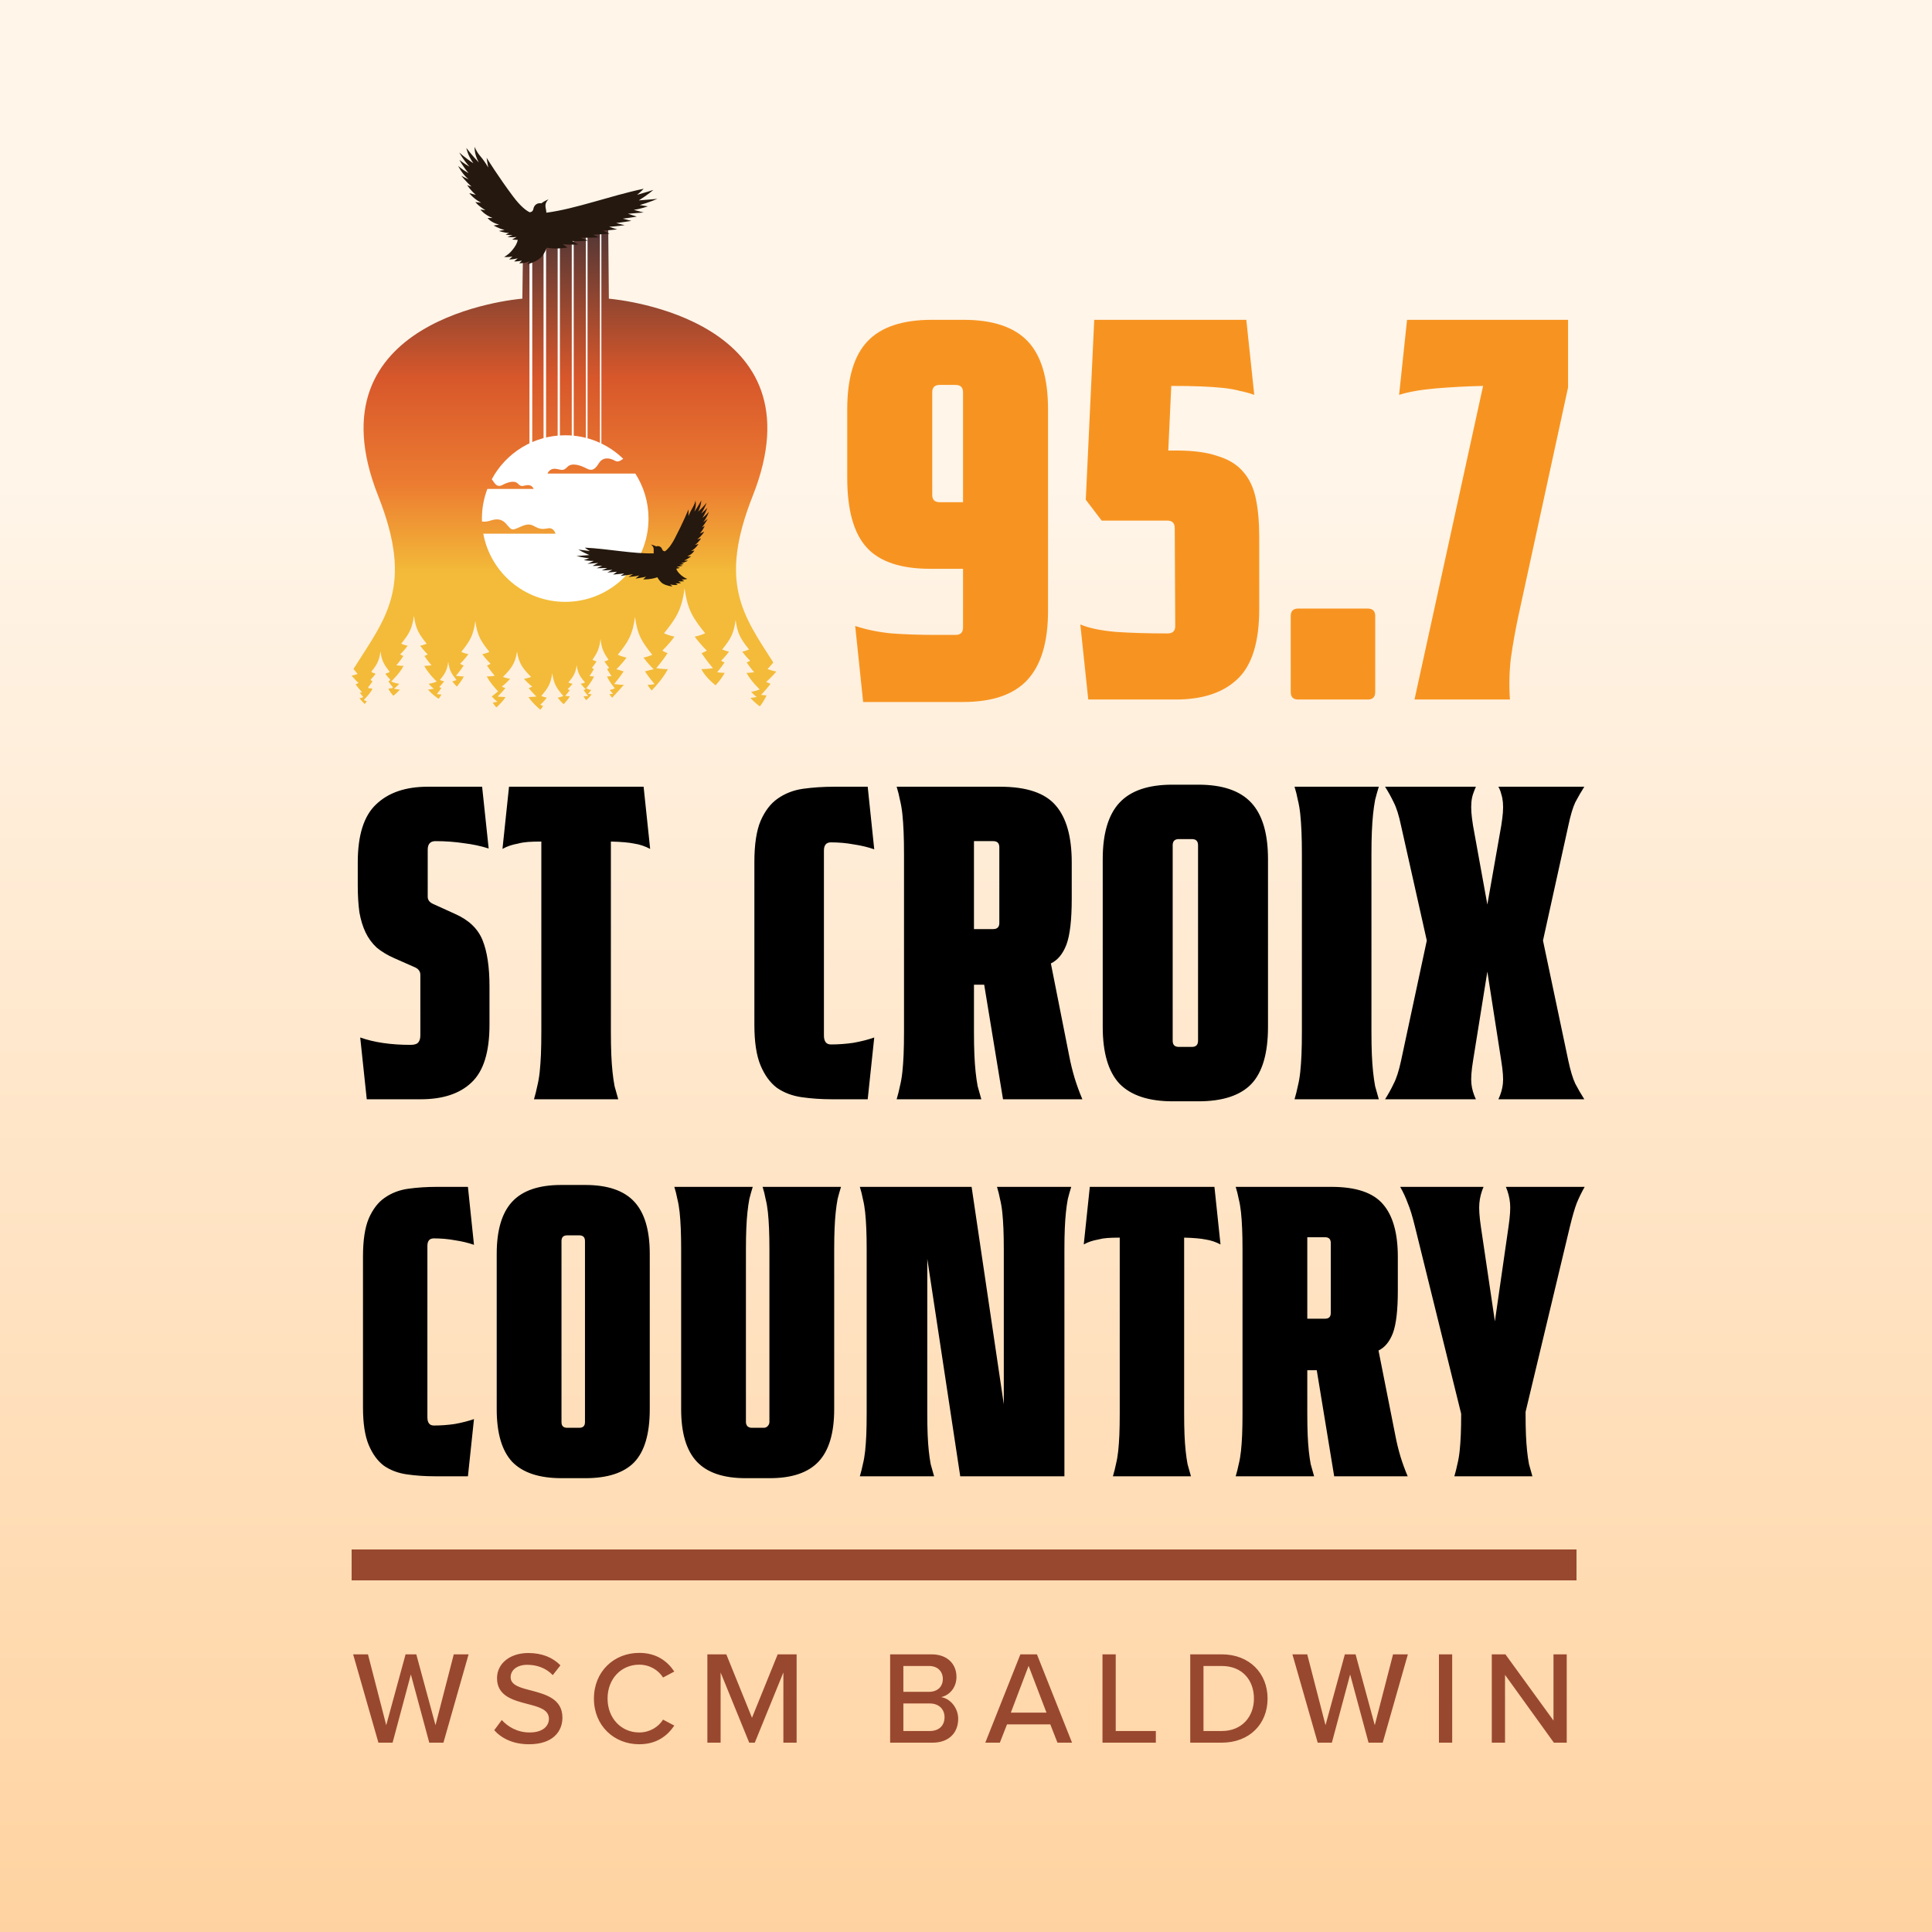 <svg width="500" height="500" viewBox="0 0 500 500" fill="none" xmlns="http://www.w3.org/2000/svg">
<rect x="0" y="0" width="500" height="500" fill="#333333" stroke="none"/>
<rect width="500" height="500" fill="url(#paint0_linear_7061_386)"/>
<path d="M129.513 179.528C129.919 179.105 130.418 178.562 130.803 178.073C130.275 177.926 129.865 177.703 129.865 177.703C129.865 177.703 131.034 176.802 132.014 175.678C131.149 175.555 130.162 175.195 130.162 175.195C132.312 173.003 133.311 171.777 133.809 168.639H133.81C134.308 171.777 135.306 173.003 137.457 175.195C137.457 175.195 136.47 175.555 135.605 175.678C136.584 176.802 137.753 177.703 137.753 177.703C137.753 177.703 137.342 177.927 136.815 178.073C137.592 179.059 138.833 180.265 138.833 180.265C138.833 180.265 137.725 180.389 136.778 180.401C137.584 181.693 139.074 183.029 139.849 183.678C140.096 183.371 140.358 183.032 140.573 182.717C140.161 182.585 139.839 182.383 139.839 182.383C139.839 182.383 140.754 181.571 141.52 180.558C140.843 180.447 140.073 180.122 140.073 180.122C141.754 178.147 142.535 177.042 142.924 174.216C143.313 177.042 144.094 178.148 145.776 180.122C145.776 180.122 145.004 180.447 144.329 180.558C144.905 181.319 145.565 181.968 145.856 182.241C146.341 181.755 147.063 180.964 147.479 180.196C146.916 180.189 146.258 180.103 146.258 180.103C146.258 180.103 146.995 179.278 147.457 178.601C147.144 178.502 146.9 178.348 146.9 178.348C146.9 178.348 147.594 177.731 148.177 176.96C147.663 176.876 147.077 176.629 147.077 176.629C148.356 175.128 148.948 174.288 149.244 172.139C149.54 174.287 150.134 175.128 151.411 176.629C151.411 176.629 150.825 176.876 150.311 176.96C150.893 177.73 151.588 178.348 151.588 178.348C151.588 178.348 151.344 178.502 151.031 178.601C151.493 179.277 152.23 180.103 152.23 180.103C152.23 180.103 151.572 180.189 151.008 180.196C151.195 180.541 151.444 180.89 151.704 181.214C152.1 180.874 152.602 180.379 153.12 179.703C152.607 179.625 152.152 179.525 152.152 179.525C152.152 179.525 152.534 179.204 153.013 178.562C152.361 178.472 151.692 178.127 151.692 178.127C151.692 178.127 153.083 176.564 153.72 175.075C153.181 175.064 152.552 174.962 152.552 174.962C152.552 174.962 153.258 173.963 153.7 173.144C153.4 173.023 153.167 172.837 153.167 172.837C153.167 172.837 153.831 172.09 154.388 171.157C153.897 171.055 153.336 170.756 153.336 170.756C154.559 168.939 155.125 167.921 155.409 165.32C155.692 167.921 156.259 168.939 157.482 170.756C157.482 170.756 156.921 171.054 156.43 171.157C156.986 172.09 157.651 172.837 157.651 172.837C157.651 172.837 157.418 173.023 157.119 173.144C157.561 173.962 158.266 174.962 158.266 174.962C158.266 174.962 157.637 175.066 157.098 175.075C157.736 176.565 159.127 178.127 159.127 178.127C159.127 178.127 158.457 178.472 157.805 178.562C158.283 179.204 158.667 179.525 158.667 179.525C158.667 179.525 158.211 179.624 157.699 179.703C157.951 180.034 158.2 180.32 158.436 180.567C159.361 179.586 160.459 178.392 161.442 177.237C160.282 177.22 158.925 177.034 158.925 177.034C158.925 177.034 160.445 175.233 161.397 173.759C160.752 173.54 159.511 173.205 159.511 173.205C159.511 173.205 160.944 171.857 162.143 170.178C161.084 169.993 159.876 169.456 159.876 169.456C162.51 166.18 163.732 164.347 164.343 159.661C164.953 164.349 166.174 166.18 168.809 169.456C168.809 169.456 167.601 169.993 166.542 170.178C167.743 171.859 169.174 173.205 169.174 173.205C169.174 173.205 167.564 173.54 166.919 173.759C167.872 175.233 169.392 177.034 169.392 177.034C169.392 177.034 168.771 177.22 167.611 177.237C167.876 177.756 168.24 178.247 168.655 178.703C169.839 177.463 171.757 175.288 172.834 173.179C171.451 173.159 169.832 172.937 169.832 172.937C169.832 172.937 171.645 170.788 172.78 169.031C172.011 168.769 171.411 168.37 171.411 168.37C171.411 168.37 173.118 166.765 174.548 164.761C173.285 164.54 171.844 163.899 171.844 163.899C174.986 159.994 176.443 157.808 177.171 152.217H177.173C177.9 157.808 179.358 159.994 182.499 163.899C182.499 163.899 181.058 164.54 179.795 164.761C181.226 166.765 182.933 168.37 182.933 168.37C182.933 168.37 182.333 168.769 181.564 169.031C182.7 170.788 184.512 172.937 184.512 172.937C184.512 172.937 182.893 173.159 181.51 173.179C182.352 174.827 183.886 176.308 185.178 177.361C185.939 176.528 186.945 175.318 187.547 174.139C186.644 174.126 185.587 173.981 185.587 173.981C185.587 173.981 186.771 172.579 187.512 171.431C187.01 171.261 186.618 170.999 186.618 170.999C186.618 170.999 187.733 169.95 188.668 168.643C187.843 168.499 186.902 168.079 186.902 168.079C188.952 165.53 189.905 164.102 190.379 160.452C190.854 164.102 191.806 165.529 193.857 168.079C193.857 168.079 192.916 168.498 192.091 168.643C193.026 169.95 194.141 170.999 194.141 170.999C194.141 170.999 193.749 171.261 193.246 171.431C193.988 172.58 195.171 173.981 195.171 173.981C195.171 173.981 194.115 174.126 193.212 174.139C194.28 176.23 196.614 178.423 196.614 178.423C196.614 178.423 195.49 178.909 194.396 179.034C195.198 179.934 195.841 180.384 195.841 180.384C195.841 180.384 195.078 180.525 194.217 180.634C195.118 181.62 195.99 182.329 196.666 182.807C197.373 181.848 197.937 180.961 198.387 179.978C197.604 179.924 196.956 179.845 196.956 179.845C196.956 179.845 198.367 178.369 199.323 177.096C199.335 177.041 199.347 176.987 199.359 176.932C198.748 176.739 198.281 176.464 198.281 176.464C198.281 176.464 198.894 175.954 199.654 175.189C199.661 175.135 199.668 175.082 199.676 175.027H199.677C199.683 175.069 199.689 175.107 199.694 175.147C200.086 174.75 200.513 174.289 200.915 173.792C199.856 173.629 198.645 173.154 198.645 173.154C199.203 172.542 199.698 171.988 200.136 171.454C192.31 159.24 185.867 150.892 194.823 128.291C212.822 82.864 160.614 77.567 157.573 77.298L157.4 57.844H135.442C135.36 64.847 135.274 71.433 135.185 77.29C133.449 77.434 79.617 82.262 97.855 128.291C107.214 151.91 99.756 159.962 91.477 173.128C91.79 173.529 92.145 173.944 92.55 174.404C92.55 174.404 91.723 174.74 91 174.857C91.235 175.16 91.484 175.444 91.719 175.696C91.73 175.618 91.743 175.541 91.753 175.459C91.767 175.572 91.783 175.677 91.8 175.784C92.346 176.362 92.798 176.752 92.798 176.752C92.798 176.752 92.484 176.942 92.072 177.079C92.089 177.139 92.106 177.197 92.124 177.254C92.776 178.144 93.702 179.151 93.702 179.151C93.702 179.151 93.451 179.182 93.1 179.214C93.359 179.588 93.659 179.974 94.011 180.411C94.011 180.411 93.514 180.632 93.025 180.743C93.513 181.324 94.024 181.839 94.4 182.199C94.588 181.952 94.768 181.71 94.937 181.472C94.717 181.412 94.519 181.347 94.37 181.295C94.236 181.246 94.198 181.076 94.298 180.975C94.728 180.544 95.71 179.509 96.32 178.457C96.394 178.33 96.307 178.171 96.161 178.164C95.902 178.15 95.648 178.127 95.453 178.107C95.299 178.09 95.225 177.911 95.323 177.791C95.572 177.485 95.981 176.966 96.316 176.476C96.384 176.376 96.345 176.237 96.234 176.188C96.167 176.159 96.104 176.129 96.05 176.101C95.933 176.04 95.911 175.886 96.003 175.792C96.238 175.555 96.668 175.1 97.081 174.56C97.166 174.448 97.108 174.287 96.972 174.252C96.704 174.183 96.444 174.09 96.264 174.02C96.142 173.973 96.103 173.819 96.185 173.717C97.514 172.049 98.144 171.027 98.465 168.563C98.786 171.028 99.416 172.05 100.746 173.717C100.827 173.819 100.788 173.973 100.666 174.02C100.486 174.09 100.226 174.183 99.958 174.252C99.822 174.287 99.764 174.449 99.849 174.56C100.262 175.102 100.692 175.556 100.927 175.792C101.019 175.886 100.997 176.042 100.88 176.101C100.826 176.129 100.764 176.159 100.696 176.188C100.585 176.237 100.546 176.376 100.614 176.476C100.949 176.966 101.358 177.485 101.607 177.791C101.705 177.911 101.629 178.09 101.477 178.107C101.282 178.127 101.028 178.15 100.769 178.164C100.622 178.172 100.536 178.33 100.61 178.457C100.944 179.032 101.388 179.602 101.794 180.072C102.31 179.66 102.894 179.136 103.488 178.485C102.673 178.381 101.948 178.248 101.948 178.248C101.948 178.248 102.557 177.821 103.318 176.968C102.281 176.849 101.216 176.389 101.216 176.389C101.216 176.389 103.428 174.312 104.441 172.33C103.585 172.317 102.583 172.18 102.583 172.18C102.583 172.18 103.705 170.851 104.407 169.763C103.931 169.602 103.559 169.355 103.559 169.355C103.559 169.355 104.616 168.361 105.501 167.121C104.72 166.985 103.827 166.587 103.827 166.587C105.771 164.171 106.673 162.818 107.123 159.359H107.124C107.574 162.818 108.475 164.171 110.419 166.587C110.419 166.587 109.528 166.985 108.746 167.121C109.631 168.361 110.688 169.355 110.688 169.355C110.688 169.355 110.316 169.602 109.84 169.763C110.543 170.851 111.663 172.18 111.663 172.18C111.663 172.18 110.662 172.317 109.806 172.33C110.819 174.312 113.031 176.389 113.031 176.389C113.031 176.389 111.965 176.849 110.93 176.968C111.69 177.821 112.299 178.248 112.299 178.248C112.299 178.248 111.576 178.381 110.76 178.485C111.827 179.652 112.856 180.413 113.523 180.844C113.795 180.49 114.056 180.107 114.249 179.729C113.69 179.721 113.036 179.631 113.036 179.631C113.036 179.631 113.769 178.764 114.228 178.053C113.917 177.947 113.675 177.786 113.675 177.786C113.675 177.786 114.365 177.137 114.942 176.328C114.432 176.239 113.85 175.98 113.85 175.98C115.118 174.402 115.708 173.519 116.002 171.26C116.296 173.519 116.885 174.402 118.154 175.98C118.154 175.98 117.572 176.239 117.061 176.328C117.507 176.951 118.017 177.477 118.229 177.687C118.883 176.912 119.577 175.982 120.044 175.07C119.097 175.056 117.988 174.904 117.988 174.904C117.988 174.904 119.23 173.432 120.007 172.229C119.48 172.05 119.069 171.776 119.069 171.776C119.069 171.776 120.239 170.676 121.22 169.303C120.355 169.152 119.368 168.713 119.368 168.713C121.519 166.038 122.517 164.54 123.015 160.712C123.514 164.541 124.512 166.038 126.663 168.713C126.663 168.713 125.676 169.153 124.811 169.303C125.792 170.675 126.961 171.776 126.961 171.776C126.961 171.776 126.549 172.049 126.023 172.229C126.801 173.433 128.042 174.904 128.042 174.904C128.042 174.904 126.934 175.056 125.986 175.07C126.744 176.553 128.107 178.084 128.911 178.92C128.911 178.92 127.353 180.217 127.263 180.242C128.089 181.16 128.745 181.621 128.745 181.621C128.745 181.621 128.381 181.688 127.867 181.767C127.776 181.812 127.659 181.862 127.529 181.904C127.817 182.323 128.212 182.801 128.456 183.085C129.242 182.374 130.238 181.374 130.845 180.401C129.898 180.389 128.79 180.265 128.79 180.265C128.79 180.265 129.066 179.996 129.439 179.61" fill="url(#paint1_linear_7061_386)"/>
<path d="M137.745 57.823H137.025V118.368H137.745V57.823Z" fill="white"/>
<path d="M141.321 57.823H140.673V118.368H141.321V57.823Z" fill="white"/>
<path d="M144.899 57.823H144.322V118.368H144.899V57.823Z" fill="white"/>
<path d="M148.477 57.823H147.97V118.368H148.477V57.823Z" fill="white"/>
<path d="M152.054 57.823H151.618V118.368H152.054V57.823Z" fill="white"/>
<path d="M155.631 57.823H155.265V118.368H155.631V57.823Z" fill="white"/>
<path fill-rule="evenodd" clip-rule="evenodd" d="M146.279 112.647C138.054 112.647 130.904 117.256 127.27 124.031C127.367 124.135 127.458 124.254 127.543 124.389C128.301 125.593 128.904 126.106 130.041 125.504C131.179 124.901 133.075 124.165 134.034 125.169C134.994 126.173 135.307 125.66 136.51 125.549C137.715 125.438 138.118 126.53 138.118 126.53H126.13C125.221 128.915 124.722 131.501 124.722 134.204C124.722 134.457 124.727 134.709 124.736 134.959C125.338 135.07 126.078 135.015 127.092 134.682C131.166 133.344 131.312 137.476 133.059 136.981C134.805 136.487 136.318 135.09 138.122 136.109C139.927 137.127 140.509 136.923 141.935 136.72C143.361 136.516 143.762 138.117 143.762 138.117H125.076C126.917 148.154 135.708 155.762 146.277 155.762C158.182 155.762 167.834 146.11 167.834 134.205C167.834 129.916 166.581 125.919 164.42 122.56H141.685C141.685 122.56 142.192 121.184 143.709 121.324C145.227 121.464 145.621 122.112 146.829 120.846C148.038 119.581 150.426 120.509 151.86 121.268C153.294 122.026 154.052 121.38 155.008 119.862C155.963 118.345 157.593 118.345 159.223 119.272C159.892 119.653 160.519 119.28 161.292 118.739C157.409 114.969 152.115 112.647 146.277 112.647H146.279Z" fill="white"/>
<path fill-rule="evenodd" clip-rule="evenodd" d="M169.192 143.208C163.894 143.361 157.597 142.047 151.346 141.727C151.346 141.727 151.8 142.116 152.674 142.615C151.252 142.462 149.673 142.211 149.673 142.211C149.673 142.211 150.693 142.877 152.527 143.647C151.35 143.752 149.206 143.9 149.206 143.9C149.206 143.9 150.802 144.307 152.497 144.493C151.967 144.681 151.096 144.946 151.096 144.946C151.096 144.946 152.349 145.205 153.685 145.168C152.85 145.574 152.002 145.915 152.002 145.915C152.002 145.915 153.647 145.802 154.827 145.697C154.177 146.031 153.346 146.446 153.346 146.446C153.346 146.446 154.832 146.463 155.869 146.415C155.199 146.724 154.424 147.056 154.424 147.056C154.424 147.056 156.217 147.044 157.159 147.007C156.452 147.337 155.706 147.619 155.706 147.619C155.706 147.619 157.152 147.607 158.502 147.467C157.934 147.784 157.159 148.15 157.159 148.15C157.159 148.15 158.599 148.094 159.682 147.966C159.248 148.279 158.644 148.697 158.644 148.697C158.644 148.697 160.338 148.566 161.559 148.414C161.097 148.704 160.597 149.042 160.597 149.042C160.597 149.042 162.414 148.849 163.837 148.595C163.065 149.03 162.66 149.308 162.66 149.308C162.66 149.308 164.283 149.217 165.45 148.928C164.963 149.341 164.458 149.729 164.458 149.729C164.458 149.729 165.956 149.545 167.188 149.255L166.442 149.948C166.442 149.948 168.433 150.013 170.119 149.395C170.395 149.878 170.908 150.646 171.559 151.044C172.555 151.652 174.037 151.784 174.037 151.784C174.037 151.784 173.757 151.538 173.426 151.24C174.418 151.506 175.411 151.361 175.411 151.361C175.411 151.361 175.181 151.206 174.859 150.972C175.644 151.035 176.258 150.894 176.258 150.894L175.525 150.453C176.341 150.528 177.087 150.409 177.087 150.409L176.419 149.976C177.304 150.016 177.896 149.818 177.896 149.818C177.896 149.818 177.147 149.606 176.354 148.927C175.654 148.328 175.208 147.791 175.016 147.187C175.586 147.1 175.983 146.964 175.983 146.964C175.983 146.964 175.577 146.803 175.131 146.66C175.991 146.613 176.726 146.387 176.726 146.387C176.726 146.387 176.318 146.293 175.791 146.188C176.521 146.113 177.008 145.912 177.008 145.912C177.008 145.912 176.675 145.822 176.337 145.744C177.319 145.528 178.074 145.091 178.074 145.091C178.074 145.091 177.561 145.086 177.054 145.076C178.139 144.61 178.857 143.975 178.857 143.975L177.876 143.986C179.406 143.289 179.702 142.472 179.702 142.472C179.702 142.472 179.294 142.558 178.836 142.623C180.139 141.88 180.756 140.79 180.756 140.79L179.873 141.035C181.017 140.104 181.423 139.326 181.423 139.326C181.423 139.326 180.96 139.47 180.428 139.601C181.687 138.661 182.245 137.58 182.245 137.58C182.245 137.58 181.717 137.804 181.142 138.06C181.977 137.084 182.386 136.105 182.386 136.105C182.386 136.105 182.068 136.301 181.674 136.486C182.428 135.562 183.169 134.282 183.169 134.282C183.169 134.282 182.588 134.729 181.984 135.135C183.013 133.915 183.439 132.471 183.439 132.471C183.439 132.471 182.793 133.266 181.809 134.034C182.594 132.747 183.053 131.431 183.053 131.431C183.053 131.431 182.341 132.228 181.466 132.902C182.409 131.482 182.86 130.122 182.86 130.122C182.86 130.122 182.003 131.24 180.682 132.41C181.494 130.77 181.486 129.531 181.486 129.531C181.486 129.531 180.628 131.115 179.699 132.424C180.318 130.706 179.984 129.557 179.984 129.557C179.984 129.557 179.882 130.302 179.342 131.213C178.956 131.864 178.532 132.627 178.18 133.586C178.203 132.742 178.188 131.824 178.188 131.824C178.188 131.824 176.68 135.454 174.61 139.389C173.598 141.312 172.739 142.228 172.125 142.662C171.719 142.68 171.483 142.495 171.36 142.138C171.2 141.672 170.676 141.131 169.805 141.407C169.496 141.233 169.049 141.057 168.411 140.901C168.411 140.901 168.988 141.242 169.131 141.819C169.252 142.303 169.117 142.564 169.187 143.205L169.192 143.208Z" fill="#25180E"/>
<path fill-rule="evenodd" clip-rule="evenodd" d="M141.401 55.045C149.01 54.052 157.709 50.733 166.573 48.847C166.573 48.847 166.013 49.508 164.877 50.42C166.876 49.876 169.074 49.157 169.074 49.157C169.074 49.157 167.77 50.341 165.324 51.861C167.029 51.742 170.131 51.463 170.131 51.463C170.131 51.463 167.942 52.41 165.561 53.064C166.361 53.213 167.666 53.392 167.666 53.392C167.666 53.392 165.935 54.05 164.016 54.302C165.302 54.691 166.593 54.985 166.593 54.985C166.593 54.985 164.216 55.199 162.505 55.32C163.51 55.648 164.794 56.052 164.794 56.052C164.794 56.052 162.672 56.417 161.181 56.584C162.208 56.872 163.392 57.17 163.392 57.17C163.392 57.17 160.826 57.562 159.471 57.725C160.557 58.034 161.688 58.268 161.688 58.268C161.688 58.268 159.617 58.581 157.656 58.689C158.54 59.012 159.731 59.36 159.731 59.36C159.731 59.36 157.661 59.608 156.083 59.674C156.776 60.022 157.735 60.482 157.735 60.482C157.735 60.482 155.284 60.682 153.502 60.743C154.23 61.054 155.021 61.421 155.021 61.421C155.021 61.421 152.379 61.56 150.288 61.523C151.491 61.969 152.133 62.272 152.133 62.272C152.133 62.272 149.792 62.514 148.058 62.369C148.849 62.848 149.659 63.286 149.659 63.286C149.659 63.286 147.476 63.366 145.648 63.232L146.872 64.053C146.872 64.053 144.04 64.601 141.488 64.104C141.204 64.858 140.647 66.072 139.808 66.79C138.524 67.886 136.436 68.415 136.436 68.415C136.436 68.415 136.66 68.115 137.064 67.615C135.707 68.222 134.373 68.124 134.373 68.124C134.373 68.124 134.666 67.848 135.073 67.442C133.965 67.712 133.056 67.651 133.056 67.651L134.003 66.852C132.854 67.146 131.762 67.146 131.762 67.146L132.617 66.376C131.361 66.636 130.468 66.488 130.468 66.488C130.468 66.488 131.491 66.013 132.47 64.862C133.333 63.845 133.848 62.975 133.985 62.069C133.151 62.075 132.552 61.971 132.552 61.971C132.552 61.971 133.094 61.647 133.698 61.341C132.46 61.469 131.355 61.315 131.355 61.315C131.355 61.315 131.918 61.089 132.646 60.817C131.585 60.877 130.842 60.701 130.842 60.701C130.842 60.701 131.299 60.496 131.763 60.306C130.311 60.222 129.131 59.77 129.131 59.77C129.131 59.77 129.863 59.646 130.585 59.515C128.927 59.097 127.756 58.352 127.756 58.352L129.159 58.144C126.813 57.499 126.202 56.398 126.202 56.398C126.202 56.398 126.805 56.428 127.476 56.416C125.444 55.653 124.312 54.235 124.312 54.235L125.63 54.383C123.782 53.314 123.023 52.295 123.023 52.295C123.023 52.295 123.718 52.395 124.51 52.462C122.496 51.406 121.45 49.988 121.45 49.988C121.45 49.988 122.256 50.188 123.137 50.421C121.719 49.217 120.912 47.91 120.912 47.91C120.912 47.91 121.412 48.118 122.016 48.291C120.727 47.142 119.377 45.482 119.377 45.482C119.377 45.482 120.31 45.989 121.266 46.431C119.517 44.922 118.578 42.956 118.578 42.956C118.578 42.956 119.684 43.944 121.265 44.818C119.848 43.158 118.891 41.382 118.891 41.382C118.891 41.382 120.091 42.358 121.496 43.121C119.823 41.307 118.866 39.466 118.866 39.466C118.866 39.466 120.347 40.867 122.503 42.238C120.967 40.079 120.696 38.307 120.696 38.307C120.696 38.307 122.284 40.375 123.912 42.034C122.633 39.718 122.85 38 122.85 38C122.85 38 123.167 39.041 124.145 40.22C124.845 41.063 125.627 42.057 126.349 43.349C126.125 42.146 125.934 40.831 125.934 40.831C125.934 40.831 128.919 45.675 132.779 50.828C134.665 53.345 136.103 54.458 137.079 54.939C137.663 54.871 137.958 54.555 138.053 54.015C138.176 53.312 138.8 52.419 140.108 52.614C140.511 52.294 141.108 51.942 141.985 51.572C141.985 51.572 141.239 52.192 141.165 53.049C141.103 53.769 141.357 54.11 141.403 55.045H141.401Z" fill="#25180E"/>
<path d="M219.266 105.921C219.266 97.861 221.024 91.987 224.539 88.3C228.055 84.613 233.585 82.77 241.131 82.77H249.362C256.908 82.77 262.438 84.613 265.954 88.3C269.469 91.987 271.227 97.861 271.227 105.921V158.139C271.227 166.199 269.427 172.159 265.825 176.017C262.31 179.79 256.779 181.676 249.234 181.676H223.382L221.324 161.998C224.153 162.941 227.283 163.584 230.713 163.927C234.228 164.184 238.13 164.313 242.417 164.313H247.304C248.591 164.313 249.234 163.67 249.234 162.384V147.207H240.745C233.114 147.207 227.626 145.363 224.282 141.676C220.938 137.989 219.266 131.987 219.266 123.67V105.921ZM241.259 128.043C241.259 129.329 241.903 129.972 243.189 129.972H249.234V101.548C249.234 100.262 248.591 99.619 247.304 99.619H243.189C241.903 99.619 241.259 100.262 241.259 101.548V128.043ZM325.887 157.625C325.887 166.199 324.001 172.244 320.228 175.76C316.541 179.275 311.225 181.033 304.28 181.033H281.643L279.585 161.612C281.815 162.555 284.901 163.198 288.846 163.541C292.79 163.799 297.034 163.927 301.579 163.927H302.222C303.508 163.927 304.151 163.284 304.151 161.998L304.023 136.66C304.023 135.374 303.379 134.731 302.093 134.731H285.116L281 129.329L283.187 82.77H322.543L324.601 102.191C323.401 101.762 322.158 101.419 320.871 101.162C319.585 100.819 318.128 100.562 316.498 100.39C314.869 100.219 312.983 100.09 310.839 100.004C308.696 99.919 306.123 99.876 303.122 99.876L302.351 116.596H304.537C308.824 116.596 312.34 117.068 315.084 118.011C317.913 118.868 320.1 120.197 321.643 121.998C323.272 123.799 324.387 126.114 324.987 128.943C325.587 131.773 325.887 135.117 325.887 138.975V157.625ZM335.97 181.033C334.684 181.033 334.041 180.39 334.041 179.104V159.426C334.041 158.139 334.684 157.496 335.97 157.496H353.976C355.262 157.496 355.905 158.139 355.905 159.426V179.104C355.905 180.39 355.262 181.033 353.976 181.033H335.97ZM405.816 100.262L392.954 159.426C392.182 163.027 391.539 166.628 391.025 170.229C390.596 173.831 390.51 177.432 390.768 181.033H366.073L383.822 99.876C379.707 99.962 375.634 100.176 371.604 100.519C367.659 100.862 364.487 101.419 362.086 102.191L364.144 82.77H405.816V100.262Z" fill="#F79421"/>
<path d="M126.679 265.221C126.679 272.279 125.126 277.255 122.02 280.149C118.985 283.043 114.609 284.49 108.892 284.49H94.917L93.223 268.503C96.823 269.774 101.164 270.409 106.245 270.409C107.234 270.409 107.904 270.197 108.257 269.774C108.61 269.35 108.786 268.75 108.786 267.974V252.305C108.786 251.458 108.363 250.823 107.516 250.399L102.011 247.964C100.246 247.188 98.729 246.27 97.458 245.212C96.258 244.082 95.305 242.777 94.6 241.294C93.894 239.812 93.365 238.083 93.011 236.107C92.729 234.06 92.588 231.731 92.588 229.119V223.19C92.588 216.132 94.176 211.121 97.352 208.157C100.528 205.122 104.975 203.604 110.692 203.604H124.773L126.467 219.591C124.491 218.956 122.338 218.497 120.009 218.214C117.679 217.862 115.244 217.685 112.704 217.685C111.363 217.685 110.692 218.426 110.692 219.908V232.084C110.692 232.86 111.115 233.46 111.962 233.883L117.785 236.53C121.314 238.083 123.679 240.342 124.879 243.306C126.079 246.27 126.679 250.258 126.679 255.269V265.221ZM158.096 266.915C158.096 269.244 158.131 271.256 158.202 272.95C158.272 274.573 158.378 276.055 158.519 277.396C158.66 278.737 158.837 279.973 159.049 281.102C159.331 282.161 159.649 283.29 160.001 284.49H138.192C138.545 283.29 138.827 282.161 139.039 281.102C139.321 279.973 139.533 278.737 139.674 277.396C139.815 276.055 139.921 274.573 139.992 272.95C140.062 271.256 140.098 269.244 140.098 266.915V217.791C138.757 217.791 137.592 217.826 136.604 217.897C135.686 217.967 134.839 218.109 134.063 218.32C133.287 218.462 132.581 218.638 131.946 218.85C131.31 219.061 130.675 219.344 130.04 219.697L131.734 203.604H166.565L168.259 219.697C166.918 218.991 165.542 218.532 164.13 218.32C162.789 218.038 160.778 217.862 158.096 217.791V266.915ZM215.349 284.49C212.596 284.49 209.985 284.313 207.514 283.96C205.044 283.607 202.891 282.796 201.056 281.525C199.292 280.184 197.88 278.243 196.821 275.702C195.763 273.162 195.233 269.668 195.233 265.221V223.085C195.233 218.567 195.763 215.038 196.821 212.497C197.951 209.886 199.433 207.945 201.268 206.675C203.174 205.334 205.362 204.487 207.832 204.134C210.373 203.781 213.055 203.604 215.878 203.604H224.56L226.254 219.803C224.63 219.238 222.866 218.814 220.96 218.532C219.054 218.179 217.078 218.003 215.031 218.003C213.831 218.003 213.231 218.709 213.231 220.12V267.974C213.231 269.527 213.831 270.303 215.031 270.303C217.007 270.303 218.948 270.162 220.854 269.88C222.83 269.527 224.63 269.068 226.254 268.503L224.56 284.49H215.349ZM232.052 284.49C232.405 283.29 232.688 282.161 232.899 281.102C233.182 279.973 233.393 278.737 233.535 277.396C233.676 276.055 233.782 274.573 233.852 272.95C233.923 271.256 233.958 269.244 233.958 266.915V221.179C233.958 218.85 233.923 216.873 233.852 215.25C233.782 213.556 233.676 212.039 233.535 210.698C233.393 209.357 233.182 208.121 232.899 206.992C232.688 205.863 232.405 204.734 232.052 203.604H258.838C265.684 203.604 270.484 205.228 273.236 208.474C275.989 211.65 277.365 216.556 277.365 223.19V232.613C277.365 238.048 276.906 242 275.989 244.471C275.071 246.87 273.73 248.494 271.966 249.341L276.73 273.373C277.083 275.208 277.542 277.079 278.106 278.984C278.671 280.82 279.341 282.655 280.118 284.49H259.579L254.709 254.846H252.062V266.915C252.062 269.244 252.097 271.256 252.168 272.95C252.238 274.573 252.344 276.055 252.486 277.396C252.627 278.737 252.803 279.973 253.015 281.102C253.297 282.161 253.615 283.29 253.968 284.49H232.052ZM257.038 240.447C258.097 240.447 258.626 239.918 258.626 238.859V219.273C258.626 218.214 258.097 217.685 257.038 217.685H252.062V240.447H257.038ZM328.157 265.751C328.157 272.597 326.71 277.538 323.816 280.573C320.922 283.537 316.37 285.019 310.159 285.019H303.489C297.278 285.019 292.69 283.502 289.726 280.467C286.832 277.361 285.385 272.456 285.385 265.751V222.343C285.385 215.709 286.832 210.839 289.726 207.733C292.619 204.628 297.172 203.075 303.383 203.075H310.159C316.37 203.075 320.922 204.628 323.816 207.733C326.71 210.839 328.157 215.709 328.157 222.343V265.751ZM303.489 269.35C303.489 270.409 304.018 270.938 305.077 270.938H308.465C309.524 270.938 310.053 270.409 310.053 269.35V218.744C310.053 217.685 309.524 217.156 308.465 217.156H305.077C304.018 217.156 303.489 217.685 303.489 218.744V269.35ZM335.024 284.49C335.377 283.29 335.66 282.161 335.871 281.102C336.154 279.973 336.365 278.737 336.507 277.396C336.648 276.055 336.754 274.573 336.824 272.95C336.895 271.256 336.93 269.244 336.93 266.915V221.179C336.93 218.85 336.895 216.873 336.824 215.25C336.754 213.556 336.648 212.039 336.507 210.698C336.365 209.357 336.154 208.121 335.871 206.992C335.66 205.863 335.377 204.734 335.024 203.604H356.834C356.481 204.734 356.163 205.863 355.881 206.992C355.669 208.121 355.493 209.357 355.352 210.698C355.21 212.039 355.105 213.556 355.034 215.25C354.963 216.873 354.928 218.85 354.928 221.179V266.915C354.928 269.244 354.963 271.256 355.034 272.95C355.105 274.573 355.21 276.055 355.352 277.396C355.493 278.737 355.669 279.973 355.881 281.102C356.163 282.161 356.481 283.29 356.834 284.49H335.024ZM358.457 284.49C359.304 283.149 360.045 281.808 360.68 280.467C361.386 279.126 362.021 277.149 362.586 274.538L369.255 243.412L362.586 213.662C362.021 210.98 361.386 208.968 360.68 207.627C360.045 206.286 359.304 204.945 358.457 203.604H381.96C381.678 204.24 381.431 204.875 381.219 205.51C381.007 206.145 380.866 206.851 380.795 207.627C380.725 208.404 380.725 209.286 380.795 210.274C380.866 211.192 381.007 212.321 381.219 213.662L384.924 234.095L388.524 213.662C388.736 212.321 388.877 211.192 388.947 210.274C389.018 209.286 389.018 208.404 388.947 207.627C388.877 206.851 388.736 206.145 388.524 205.51C388.383 204.875 388.136 204.24 387.783 203.604H410.016C409.169 204.945 408.392 206.286 407.687 207.627C407.051 208.968 406.451 210.98 405.887 213.662L399.323 243.412L405.887 274.538C406.451 277.149 407.051 279.126 407.687 280.467C408.392 281.808 409.169 283.149 410.016 284.49H387.783C388.418 283.149 388.806 281.808 388.947 280.467C389.089 279.126 388.947 277.149 388.524 274.538L384.924 251.458L381.219 274.538C380.795 277.149 380.654 279.126 380.795 280.467C380.937 281.808 381.325 283.149 381.96 284.49H358.457Z" fill="black"/>
<path d="M112.568 382.061C110.019 382.061 107.601 381.897 105.314 381.57C103.026 381.244 101.033 380.492 99.333 379.315C97.699 378.074 96.392 376.276 95.412 373.923C94.431 371.57 93.941 368.335 93.941 364.218V325.198C93.941 321.016 94.431 317.748 95.412 315.395C96.457 312.976 97.83 311.179 99.529 310.003C101.294 308.761 103.32 307.976 105.608 307.65C107.961 307.323 110.444 307.159 113.059 307.159H121.098L122.666 322.159C121.163 321.636 119.529 321.244 117.764 320.983C116 320.656 114.17 320.493 112.274 320.493C111.163 320.493 110.608 321.146 110.608 322.453V366.767C110.608 368.205 111.163 368.923 112.274 368.923C114.104 368.923 115.902 368.793 117.666 368.531C119.496 368.204 121.163 367.78 122.666 367.257L121.098 382.061H112.568ZM168.157 364.708C168.157 371.048 166.817 375.623 164.137 378.433C161.457 381.178 157.242 382.551 151.49 382.551H145.314C139.562 382.551 135.314 381.146 132.569 378.335C129.889 375.459 128.549 370.917 128.549 364.708V324.512C128.549 318.368 129.889 313.859 132.569 310.983C135.249 308.107 139.464 306.669 145.216 306.669H151.49C157.242 306.669 161.457 308.107 164.137 310.983C166.817 313.859 168.157 318.368 168.157 324.512V364.708ZM145.314 368.041C145.314 369.021 145.804 369.512 146.784 369.512H149.922C150.902 369.512 151.392 369.021 151.392 368.041V321.179C151.392 320.199 150.902 319.708 149.922 319.708H146.784C145.804 319.708 145.314 320.199 145.314 321.179V368.041ZM215.888 364.708C215.888 370.852 214.548 375.361 211.869 378.237C209.189 381.113 204.973 382.551 199.222 382.551H192.947C187.196 382.551 182.98 381.113 180.3 378.237C177.621 375.361 176.281 370.852 176.281 364.708V323.434C176.281 321.277 176.248 319.447 176.183 317.944C176.117 316.375 176.019 314.97 175.889 313.728C175.758 312.486 175.562 311.342 175.3 310.297C175.104 309.251 174.843 308.205 174.516 307.159H194.81C194.483 308.205 194.189 309.251 193.928 310.297C193.732 311.342 193.568 312.486 193.438 313.728C193.307 314.97 193.209 316.375 193.143 317.944C193.078 319.447 193.045 321.277 193.045 323.434V368.041C193.045 368.433 193.176 368.793 193.438 369.12C193.764 369.381 194.124 369.512 194.516 369.512H197.653C198.045 369.512 198.372 369.381 198.634 369.12C198.96 368.793 199.124 368.433 199.124 368.041V323.434C199.124 321.277 199.091 319.447 199.026 317.944C198.96 316.375 198.862 314.97 198.732 313.728C198.601 312.486 198.405 311.342 198.143 310.297C197.947 309.251 197.686 308.205 197.359 307.159H217.653C217.326 308.205 217.032 309.251 216.771 310.297C216.575 311.342 216.411 312.486 216.28 313.728C216.15 314.97 216.052 316.375 215.986 317.944C215.921 319.447 215.888 321.277 215.888 323.434V364.708ZM239.979 325.787V365.786C239.979 367.943 240.011 369.806 240.077 371.374C240.142 372.878 240.24 374.25 240.371 375.492C240.502 376.734 240.665 377.878 240.861 378.923C241.123 379.904 241.417 380.949 241.743 382.061H222.528C222.855 380.949 223.116 379.904 223.312 378.923C223.574 377.878 223.77 376.734 223.901 375.492C224.031 374.25 224.129 372.878 224.195 371.374C224.26 369.806 224.293 367.943 224.293 365.786V323.434C224.293 321.277 224.26 319.447 224.195 317.944C224.129 316.375 224.031 314.97 223.901 313.728C223.77 312.486 223.574 311.342 223.312 310.297C223.116 309.251 222.855 308.205 222.528 307.159H251.449L259.782 363.433V323.434C259.782 321.277 259.75 319.447 259.684 317.944C259.619 316.375 259.521 314.97 259.39 313.728C259.26 312.486 259.064 311.342 258.802 310.297C258.606 309.251 258.345 308.205 258.018 307.159H277.233C276.906 308.205 276.612 309.251 276.351 310.297C276.155 311.342 275.991 312.486 275.861 313.728C275.73 314.97 275.632 316.375 275.567 317.944C275.501 319.447 275.469 321.277 275.469 323.434V382.061H248.508L239.979 325.787ZM306.454 365.786C306.454 367.943 306.487 369.806 306.552 371.374C306.617 372.878 306.715 374.25 306.846 375.492C306.977 376.734 307.14 377.878 307.336 378.923C307.598 379.904 307.892 380.949 308.219 382.061H288.023C288.35 380.949 288.611 379.904 288.807 378.923C289.069 377.878 289.265 376.734 289.395 375.492C289.526 374.25 289.624 372.878 289.689 371.374C289.755 369.806 289.787 367.943 289.787 365.786V320.297C288.546 320.297 287.467 320.329 286.552 320.395C285.703 320.46 284.918 320.591 284.199 320.787C283.48 320.917 282.827 321.081 282.239 321.277C281.65 321.473 281.062 321.734 280.474 322.061L282.042 307.159H314.297L315.866 322.061C314.624 321.408 313.349 320.983 312.042 320.787C310.8 320.525 308.938 320.362 306.454 320.297V365.786ZM319.796 382.061C320.123 380.949 320.385 379.904 320.581 378.923C320.842 377.878 321.038 376.734 321.169 375.492C321.3 374.25 321.398 372.878 321.463 371.374C321.528 369.806 321.561 367.943 321.561 365.786V323.434C321.561 321.277 321.528 319.447 321.463 317.944C321.398 316.375 321.3 314.97 321.169 313.728C321.038 312.486 320.842 311.342 320.581 310.297C320.385 309.251 320.123 308.205 319.796 307.159H344.6C350.94 307.159 355.384 308.663 357.933 311.669C360.482 314.61 361.757 319.153 361.757 325.297V334.022C361.757 339.055 361.332 342.715 360.482 345.002C359.632 347.224 358.391 348.728 356.757 349.512L361.168 371.767C361.495 373.466 361.92 375.198 362.443 376.963C362.966 378.662 363.587 380.361 364.306 382.061H345.286L340.776 354.61H338.326V365.786C338.326 367.943 338.358 369.806 338.424 371.374C338.489 372.878 338.587 374.25 338.718 375.492C338.848 376.734 339.012 377.878 339.208 378.923C339.469 379.904 339.763 380.949 340.09 382.061H319.796ZM342.933 341.277C343.914 341.277 344.404 340.787 344.404 339.806V321.669C344.404 320.689 343.914 320.199 342.933 320.199H338.326V341.277H342.933ZM366.19 317.453C365.536 314.774 364.915 312.748 364.327 311.375C363.804 309.937 363.151 308.532 362.366 307.159H383.935C383.346 308.532 382.987 309.937 382.856 311.375C382.726 312.748 382.856 314.774 383.248 317.453L386.876 341.963L390.405 317.453C390.797 314.774 390.928 312.748 390.797 311.375C390.667 309.937 390.307 308.532 389.719 307.159H410.111C409.327 308.532 408.64 309.937 408.052 311.375C407.529 312.748 406.941 314.774 406.287 317.453L394.817 365.394V365.786C394.817 367.943 394.85 369.806 394.915 371.374C394.98 372.878 395.078 374.25 395.209 375.492C395.34 376.734 395.503 377.878 395.699 378.923C395.961 379.904 396.255 380.949 396.582 382.061H376.386C376.713 380.949 376.974 379.904 377.17 378.923C377.431 377.878 377.628 376.734 377.758 375.492C377.889 374.25 377.987 372.878 378.052 371.374C378.118 369.806 378.15 367.976 378.15 365.884L366.19 317.453Z" fill="black"/>
<path d="M114.762 451H111.095L106.331 433.351L101.602 451H97.935L91.39 428.142H95.228L99.957 446.476L104.961 428.142H107.736L112.706 446.476L117.435 428.142H121.273L114.762 451ZM127.907 447.779L129.861 445.14C131.403 446.853 133.87 448.361 137.057 448.361C140.759 448.361 142.061 446.476 142.061 444.831C142.061 442.432 139.456 441.747 136.543 440.993C132.876 440.034 128.627 438.971 128.627 434.31C128.627 430.541 131.951 427.799 136.715 427.799C140.245 427.799 143.02 428.93 145.042 430.986L143.055 433.522C141.307 431.672 138.908 430.849 136.441 430.849C133.905 430.849 132.157 432.151 132.157 434.07C132.157 436.127 134.624 436.778 137.469 437.498C141.204 438.491 145.556 439.657 145.556 444.523C145.556 448.087 143.089 451.411 136.92 451.411C132.842 451.411 129.861 449.938 127.907 447.779ZM165.428 451.411C158.916 451.411 153.707 446.613 153.707 439.588C153.707 432.563 158.916 427.765 165.428 427.765C169.917 427.765 172.727 429.924 174.509 432.597L171.596 434.139C170.397 432.22 168.135 430.815 165.428 430.815C160.801 430.815 157.237 434.447 157.237 439.588C157.237 444.694 160.801 448.361 165.428 448.361C168.135 448.361 170.397 446.956 171.596 445.037L174.509 446.579C172.693 449.252 169.917 451.411 165.428 451.411ZM206.165 451H202.738V432.837L195.336 451H193.897L186.494 432.837V451H183.067V428.142H187.968L194.616 444.557L201.265 428.142H206.165V451ZM241.363 451H230.363V428.142H241.089C245.167 428.142 247.532 430.643 247.532 433.968C247.532 436.846 245.647 438.766 243.557 439.211C245.99 439.588 247.978 442.055 247.978 444.831C247.978 448.43 245.579 451 241.363 451ZM233.79 431.158V437.84H240.438C242.734 437.84 244.002 436.401 244.002 434.516C244.002 432.631 242.734 431.158 240.438 431.158H233.79ZM233.79 440.856V447.984H240.61C243.008 447.984 244.448 446.613 244.448 444.386C244.448 442.501 243.146 440.856 240.61 440.856H233.79ZM277.44 451H273.67L271.819 446.271H260.613L258.762 451H254.993L264.074 428.142H268.358L277.44 451ZM270.825 443.221L266.199 431.123L261.607 443.221H270.825ZM299.133 451H285.322V428.142H288.749V447.984H299.133V451ZM316.189 451H308.033V428.142H316.189C323.318 428.142 328.047 433.008 328.047 439.588C328.047 446.202 323.318 451 316.189 451ZM311.46 431.158V447.984H316.189C321.467 447.984 324.517 444.214 324.517 439.588C324.517 434.893 321.57 431.158 316.189 431.158H311.46ZM357.847 451H354.18L349.416 433.351L344.687 451H341.02L334.474 428.142H338.312L343.042 446.476L348.045 428.142H350.821L355.79 446.476L360.52 428.142H364.358L357.847 451ZM375.824 451H372.397V428.142H375.824V451ZM405.469 451H402.144L389.499 433.454V451H386.072V428.142H389.601L402.042 445.277V428.142H405.469V451Z" fill="#994830"/>
<rect x="91" y="401" width="317" height="8" fill="#994830"/>
<defs>
<linearGradient id="paint0_linear_7061_386" x1="250" y1="0" x2="250" y2="500" gradientUnits="userSpaceOnUse">
<stop offset="0.245" stop-color="#FFF5E9"/>
<stop offset="1" stop-color="#FFD3A1"/>
</linearGradient>
<linearGradient id="paint1_linear_7061_386" x1="145.951" y1="59.226" x2="145.951" y2="148.476" gradientUnits="userSpaceOnUse">
<stop offset="0.02" stop-color="#583835"/>
<stop offset="0.43" stop-color="#D7572B"/>
<stop offset="0.74" stop-color="#EC7C31"/>
<stop offset="1" stop-color="#F3BB39"/>
</linearGradient>
</defs>
</svg>
